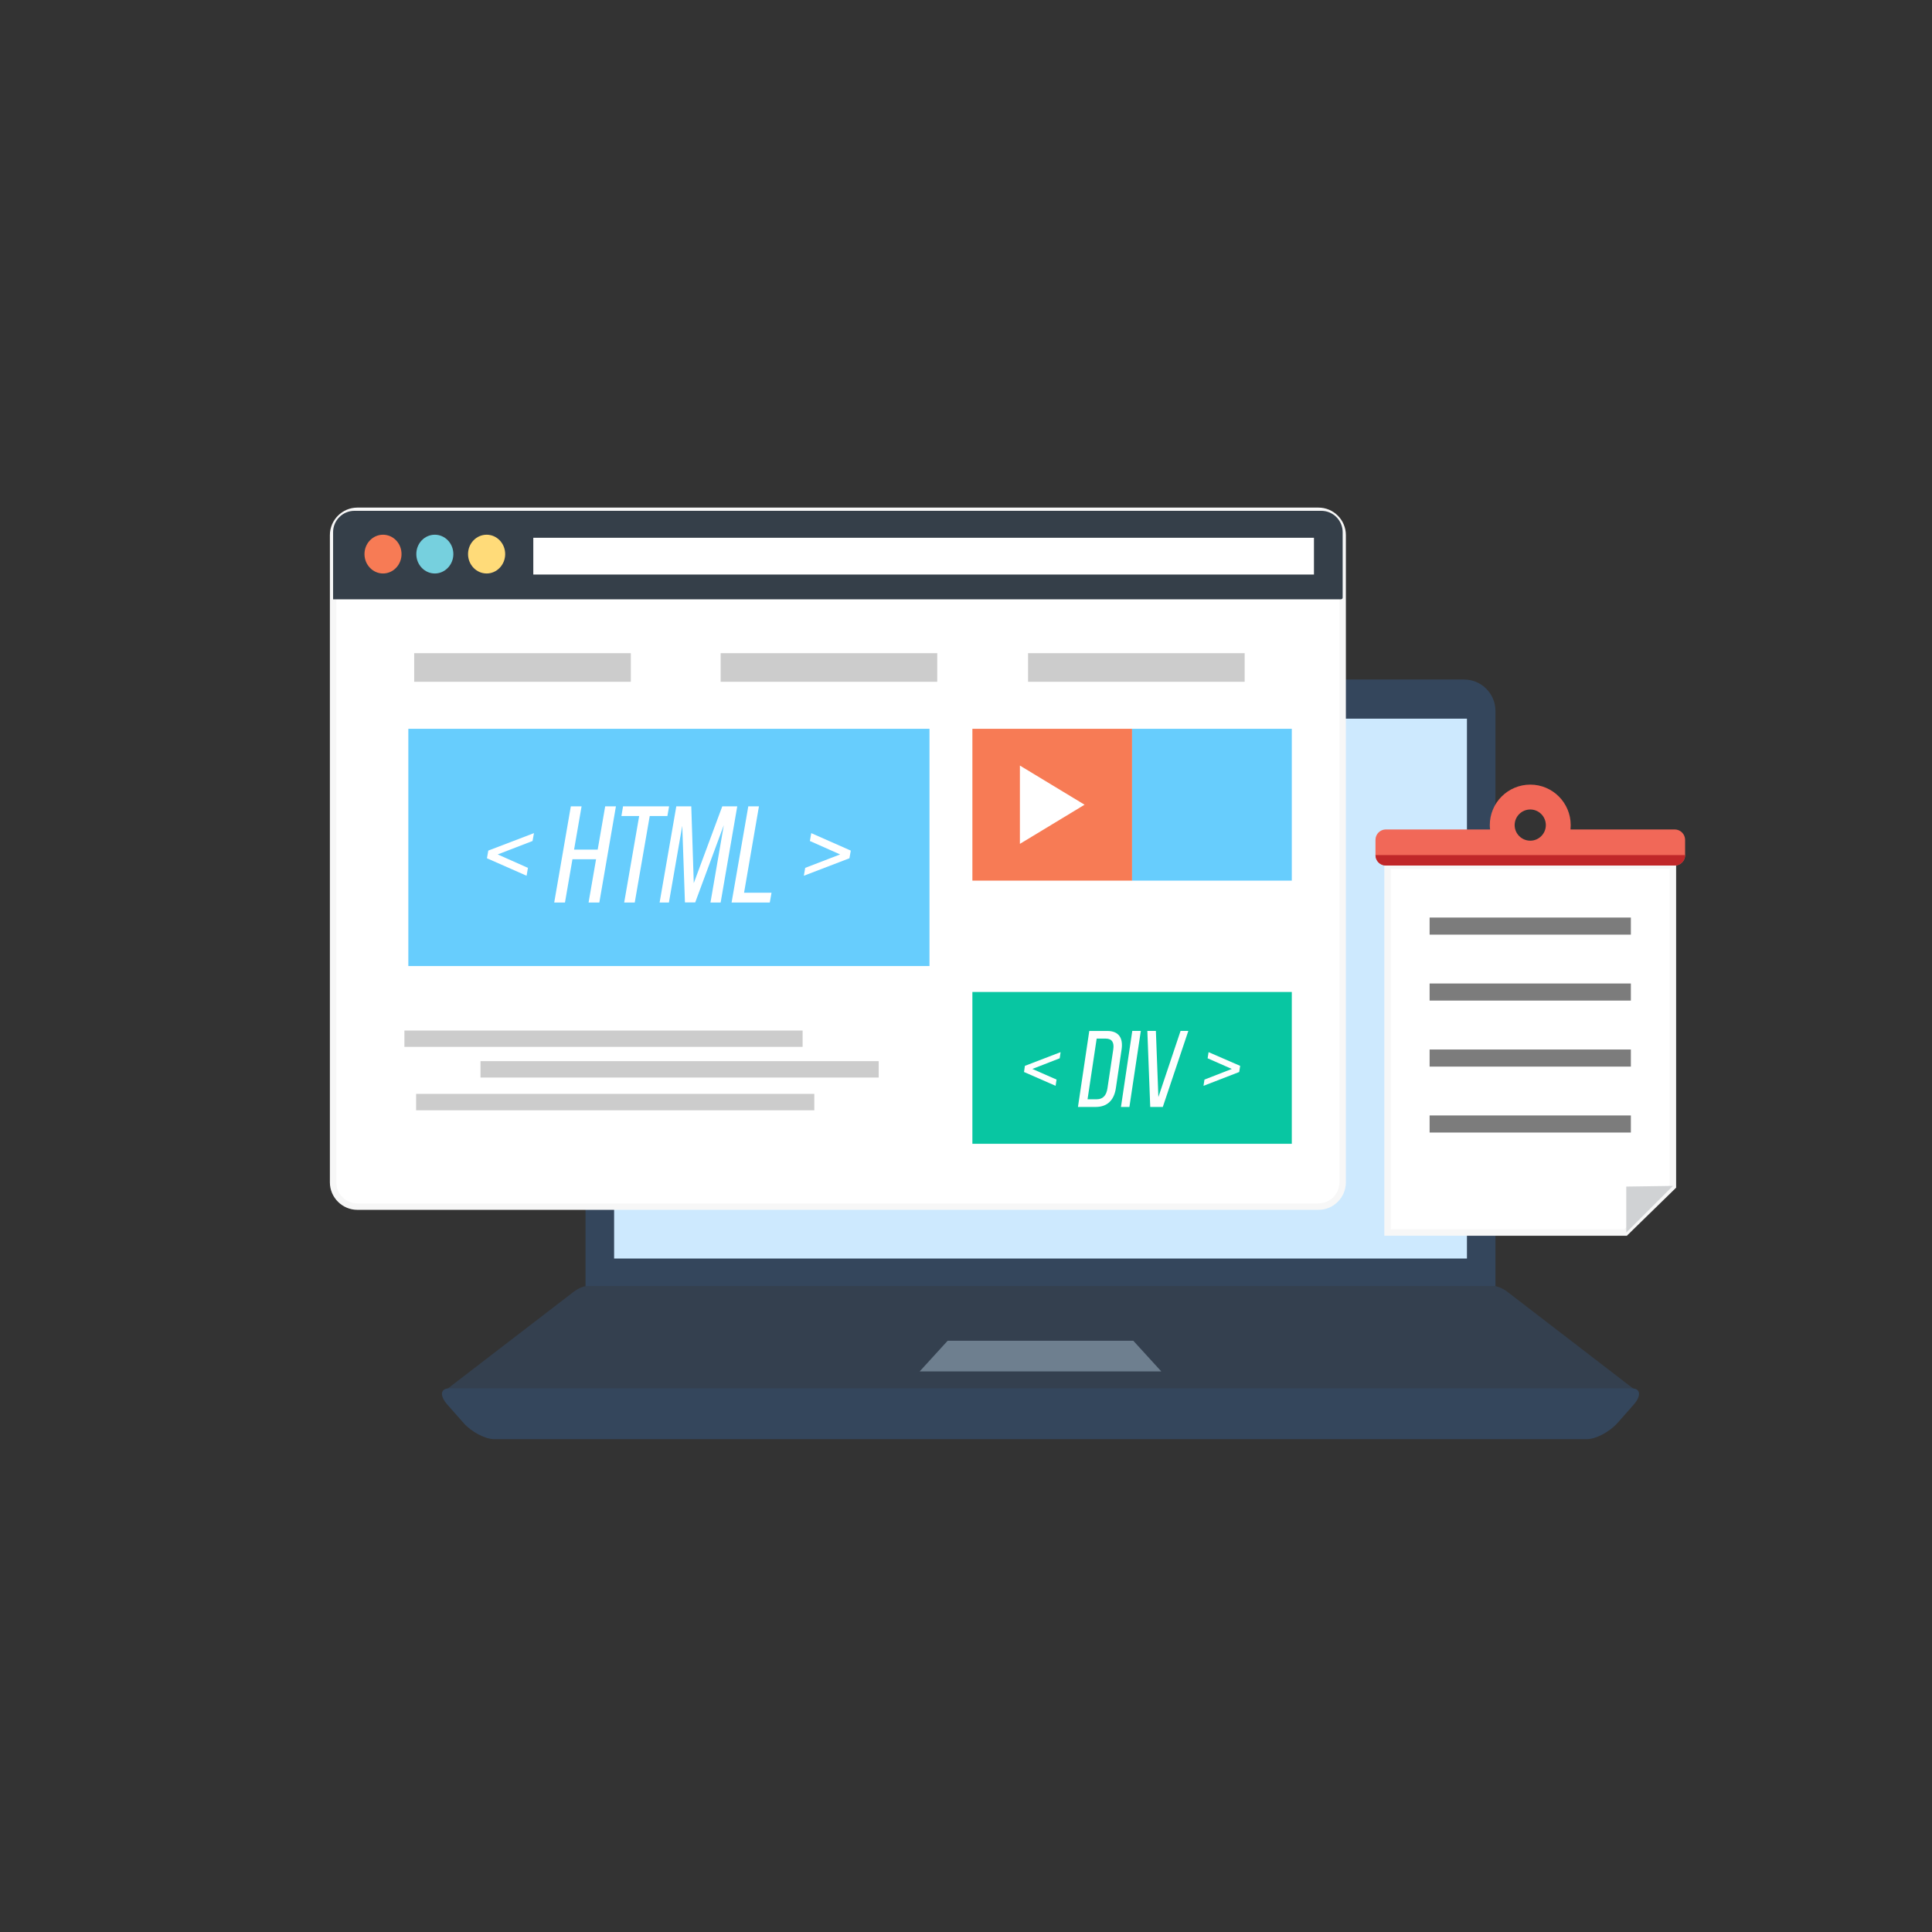 <?xml version="1.0" encoding="UTF-8"?><svg xmlns="http://www.w3.org/2000/svg" viewBox="0 0 300 300"><rect x="0" y="0" width="300" height="300" fill="#333333" stroke="none"/><defs><style>.cls-1{fill:none;}.cls-2,.cls-3,.cls-4,.cls-5,.cls-6,.cls-7,.cls-8,.cls-9,.cls-10,.cls-11,.cls-12,.cls-13,.cls-14{fill-rule:evenodd;}.cls-2,.cls-15,.cls-14{fill:#fff;}.cls-16{fill:#7c7c7c;}.cls-3{fill:#fefefe;}.cls-4{fill:#34404f;}.cls-5{fill:#34465c;}.cls-6{fill:#6e7f8f;}.cls-17{fill:#ccc;}.cls-18{fill:#cde9fe;}.cls-7{fill:#ffdb79;}.cls-8{fill:#c02729;}.cls-9{fill:#d0d2d4;}.cls-10{fill:#76d0de;}.cls-11,.cls-19{fill:#f77b55;}.cls-20{fill:#67cdfd;}.cls-12{fill:#353f49;}.cls-13{fill:#f16858;}.cls-21{fill:#08c6a2;}.cls-14{stroke:#f7f7f7;stroke-miterlimit:10;}</style></defs><g id="scale"><rect class="cls-1" y="-.099" width="300" height="300"/></g><g id="_レイヤー_13"><path class="cls-5" d="M95.791,105.515h131.563c2.668,0,4.859,2.191,4.859,4.873v89.865H90.918v-89.865c0-2.682,2.191-4.873,4.873-4.873h0Z"/><path class="cls-4" d="M69.025,216.691h185.08c.507,0,.403-.388-.223-.864l-19.866-15.276c-.626-.477-1.55-.864-2.057-.864H91.186c-.507,0-1.431.387-2.057.864l-19.88,15.276c-.626.476-.73.864-.224.864h0Z"/><path class="cls-5" d="M69.771,215.588h183.604c1.386,0,1.52,1.132.298,2.533l-2.488,2.817c-1.237,1.401-3.383,2.533-4.769,2.533H76.731c-1.401,0-3.547-1.132-4.769-2.533l-2.489-2.817c-1.237-1.401-1.103-2.533.298-2.533h0Z"/><polygon class="cls-6" points="147.147 208.196 154.941 208.196 168.205 208.196 175.984 208.196 180.321 212.95 163.868 212.95 159.278 212.95 142.81 212.95 147.147 208.196"/><rect class="cls-18" x="95.359" y="111.595" width="132.427" height="83.829"/><polygon class="cls-14" points="215.462 191.389 252.409 191.389 259.768 184.211 259.768 134.4 215.462 134.4 215.462 191.389"/><path class="cls-13" d="M260.052,134.4h-44.858c-.894,0-1.609-.731-1.609-1.609v-2.385c0-.879.715-1.609,1.609-1.609h16.185c-.03-.224-.045-.447-.045-.671,0-3.473,2.817-6.29,6.289-6.29,3.458,0,6.274,2.817,6.274,6.29,0,.223-.015.447-.03.671h16.185c.879,0,1.609.73,1.609,1.609v2.385c0,.879-.731,1.609-1.609,1.609h0ZM237.623,125.697c-1.341,0-2.429,1.088-2.429,2.43,0,1.326,1.088,2.414,2.429,2.414,1.326,0,2.414-1.088,2.414-2.414,0-1.342-1.088-2.43-2.414-2.43h0Z"/><path class="cls-8" d="M260.052,134.4h-44.858c-.894,0-1.609-.731-1.609-1.609v-.015h48.077v.015c0,.879-.731,1.609-1.609,1.609h0Z"/><polygon class="cls-9" points="252.525 191.389 259.768 184.146 252.525 184.25 252.525 191.389"/><rect class="cls-16" x="221.989" y="142.477" width="31.251" height="2.653"/><rect class="cls-16" x="221.989" y="152.716" width="31.251" height="2.653"/><rect class="cls-16" x="221.989" y="162.969" width="31.251" height="2.653"/><rect class="cls-16" x="221.989" y="173.207" width="31.251" height="2.653"/><path class="cls-14" d="M55.494,79.319h149.238c2.072,0,3.756,1.699,3.756,3.771v100.502c0,2.072-1.684,3.771-3.756,3.771H55.494c-2.072,0-3.77-1.699-3.77-3.771v-100.502c0-2.072,1.699-3.771,3.77-3.771h0Z"/><path class="cls-12" d="M55.032,79.319h150.147c1.818,0,3.308,1.49,3.308,3.309v10.164c0,.149-.119.268-.268.268H51.723v-10.432c0-1.818,1.49-3.309,3.308-3.309h0Z"/><path class="cls-11" d="M59.473,89.05c1.594,0,2.876-1.356,2.876-3.01,0-1.669-1.282-3.01-2.876-3.01-1.58,0-2.877,1.341-2.877,3.01,0,1.654,1.297,3.01,2.877,3.01h0Z"/><path class="cls-10" d="M67.521,89.05c1.579,0,2.876-1.356,2.876-3.01,0-1.669-1.297-3.01-2.876-3.01-1.595,0-2.876,1.341-2.876,3.01,0,1.654,1.282,3.01,2.876,3.01h0Z"/><path class="cls-7" d="M75.568,89.05c1.58,0,2.876-1.356,2.876-3.01,0-1.669-1.297-3.01-2.876-3.01-1.595,0-2.891,1.341-2.891,3.01,0,1.654,1.296,3.01,2.891,3.01h0Z"/><rect class="cls-15" x="82.811" y="83.506" width="121.22" height="5.708"/><rect class="cls-17" x="64.316" y="101.424" width="33.636" height="4.441"/><rect class="cls-17" x="111.901" y="101.424" width="33.636" height="4.441"/><rect class="cls-17" x="159.635" y="101.424" width="33.636" height="4.441"/><rect class="cls-20" x="63.407" y="113.168" width="80.923" height="36.84"/><rect class="cls-19" x="150.992" y="113.168" width="24.798" height="23.576"/><rect class="cls-17" x="62.796" y="160.021" width="61.832" height="2.533"/><rect class="cls-17" x="74.614" y="164.775" width="61.832" height="2.548"/><rect class="cls-17" x="64.614" y="169.857" width="61.832" height="2.548"/><polygon class="cls-2" points="168.413 124.956 163.391 127.996 158.369 131.036 158.369 124.956 158.369 118.876 163.391 121.916 168.413 124.956"/><rect class="cls-21" x="150.992" y="154.032" width="49.597" height="23.576"/><rect class="cls-20" x="175.79" y="113.168" width="24.799" height="23.576"/><path class="cls-2" d="M81.976,134.762l-4.694-2.087,5.41-2.086.224-1.222-7.094,2.712-.208,1.192,6.155,2.712.209-1.222ZM92.557,133.421l-1.163,6.722h1.669l2.578-14.933h-1.669l-1.163,6.721h-3.666l1.163-6.721h-1.669l-2.578,14.933h1.669l1.162-6.722h3.666ZM98.563,140.142l2.325-13.427h2.742l.268-1.505h-7.153l-.253,1.505h2.757l-2.325,13.427h1.639ZM112.393,128.13l-2.072,12.012h1.58l2.578-14.933h-2.325l-4.426,11.922-.387-11.922h-2.325l-2.593,14.933h1.445l2.072-11.908.417,11.893h1.595l4.441-11.997ZM119.532,140.142l.268-1.52h-4.262l2.31-13.413h-1.654l-2.593,14.933h5.932ZM124.822,135.984l7.079-2.712.209-1.192-6.14-2.712-.209,1.222,4.694,2.086-5.425,2.087-.209,1.222Z"/><path class="cls-3" d="M164.062,167.638l-3.755-1.654,4.247-1.654.134-.954-5.544,2.13-.134.954,4.903,2.146.149-.968ZM169.143,160.083l-1.758,11.803h2.757c1.848,0,2.862-1.103,3.13-2.92l.879-5.946c.283-1.818-.402-2.936-2.235-2.936h-2.772ZM168.875,170.694l1.415-9.419h1.416c.954,0,1.326.596,1.163,1.669l-.91,6.08c-.164,1.073-.7,1.669-1.654,1.669h-1.43ZM175.82,160.083l-1.758,11.803h1.312l1.773-11.803h-1.327ZM178.16,160.083l.447,11.803h1.952l3.964-11.803h-1.207l-3.443,10.268-.388-10.268h-1.326ZM186.878,168.607l5.544-2.146.149-.954-4.902-2.13-.15.954,3.756,1.654-4.247,1.654-.149.968Z"/></g></svg>